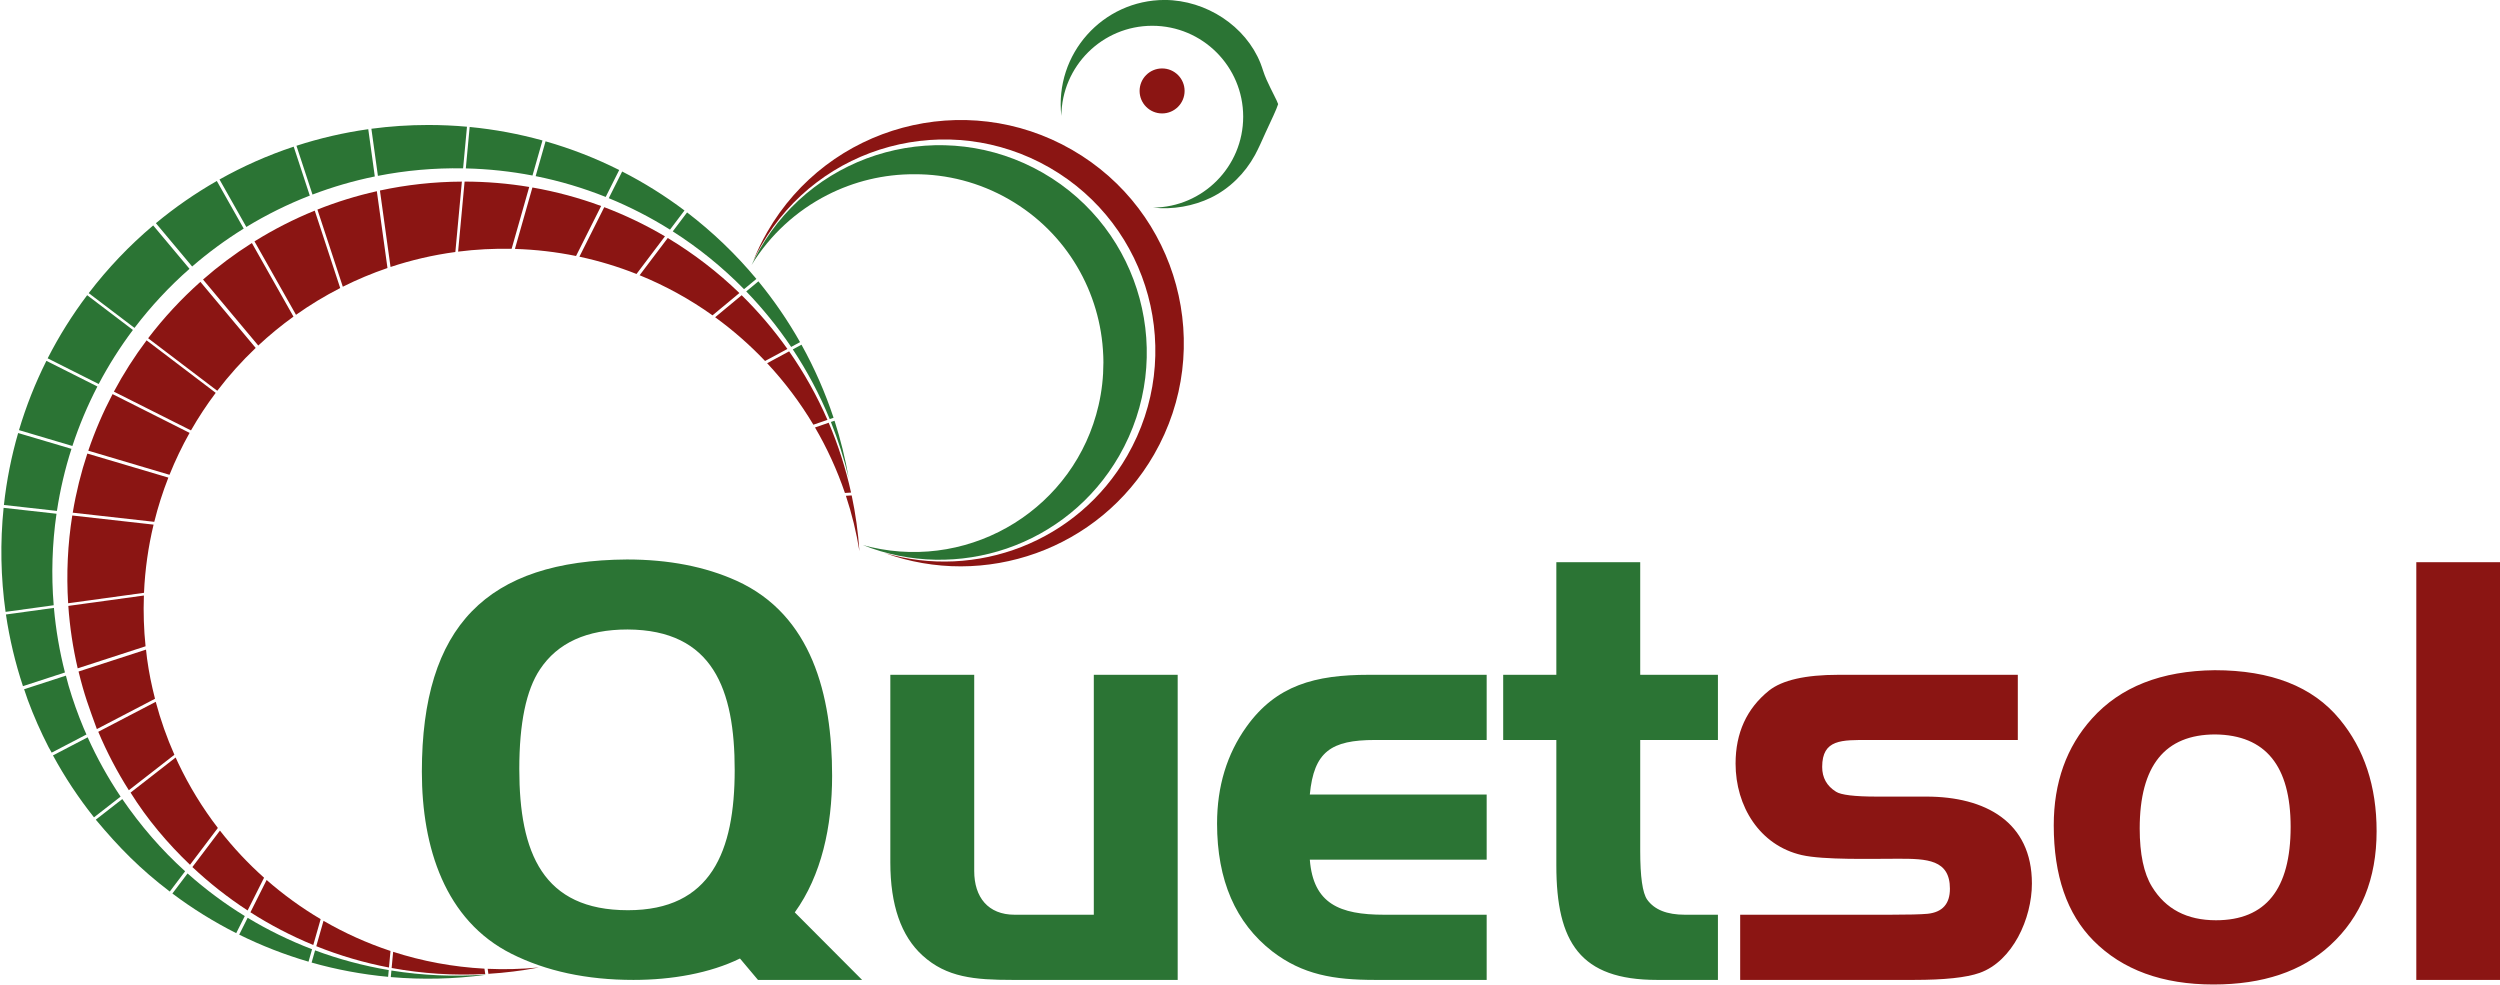 <?xml version="1.0" encoding="UTF-8"?>
<svg xmlns="http://www.w3.org/2000/svg" xmlns:xlink="http://www.w3.org/1999/xlink" width="694.3pt" height="273.5pt" viewBox="0 0 694.3 273.5" version="1.1">
<defs>
<clipPath id="clip1">
  <path d="M 482 156 L 694.301 156 L 694.301 273.5 L 482 273.5 Z M 482 156 "/>
</clipPath>
</defs>
<g id="surface1">
<path style=" stroke:none;fill-rule:evenodd;fill:rgb(16.869%,45.483%,20.384%);fill-opacity:1;" d="M 118.926 34.711 C 122.555 34.711 126.145 34.871 129.688 35.191 L 128.613 46.754 C 120.547 46.613 112.633 47.336 104.953 48.84 L 103.141 35.758 C 108.309 35.07 113.574 34.711 118.926 34.711 Z M 104.09 49.008 C 98.133 50.223 92.355 51.914 86.785 54.035 L 82.332 40.484 C 88.754 38.398 95.418 36.844 102.273 35.879 Z M 86.035 54.324 C 79.879 56.715 73.988 59.641 68.414 63.035 L 60.961 49.844 C 67.473 46.184 74.363 43.117 81.566 40.73 Z M 67.684 63.484 C 62.629 66.617 57.84 70.141 53.363 74.012 L 43.297 61.984 C 48.57 57.609 54.227 53.684 60.215 50.262 Z M 52.629 74.656 C 47.004 79.598 41.887 85.098 37.352 91.062 L 24.641 81.41 C 29.91 74.508 35.914 68.199 42.547 62.609 Z M 36.914 91.637 C 33.367 96.363 30.184 101.383 27.41 106.645 L 13.238 99.516 C 16.387 93.34 20.062 87.477 24.207 81.984 Z M 27.047 107.34 C 24.312 112.613 21.984 118.133 20.105 123.859 L 5.273 119.453 C 7.258 112.777 9.812 106.344 12.887 100.215 Z M 19.848 124.656 C 18.062 130.223 16.711 135.98 15.809 141.891 L 1.086 140.242 C 1.836 133.391 3.172 126.711 5.039 120.262 Z M 15.691 142.68 C 14.484 151.039 14.215 159.602 14.91 168.09 L 1.547 169.926 C 0.203 160.398 0.02 150.648 1.004 141.035 Z M 14.973 168.824 C 15.512 174.949 16.555 180.957 18.039 186.758 L 6.375 190.559 C 4.25 184.148 2.656 177.496 1.648 170.656 Z M 19.047 190.422 C 20.227 194.453 21.629 198.391 23.234 202.215 L 24.008 203.984 L 14.348 209.023 L 13.48 207.473 C 11.301 203.238 9.367 198.859 7.699 194.352 L 6.695 191.414 L 18.305 187.641 Z M 24.344 204.766 C 26.938 210.531 30.004 216.039 33.492 221.238 L 26.102 226.992 C 21.82 221.613 18.012 215.871 14.711 209.789 Z M 130.434 35.262 C 137.367 35.93 144.129 37.195 150.656 39.008 L 147.883 48.746 C 141.867 47.594 135.684 46.914 129.367 46.77 Z M 151.516 39.246 C 158.629 41.277 165.465 43.953 171.965 47.215 L 168.215 54.695 C 161.98 52.203 155.48 50.262 148.762 48.914 Z M 172.789 47.633 C 178.883 50.746 184.672 54.371 190.098 58.453 L 186.074 63.773 C 180.695 60.402 175.012 57.477 169.07 55.039 Z M 190.816 58.996 C 197.906 64.414 204.367 70.609 210.066 77.461 L 206.637 80.309 C 200.68 74.242 194.039 68.852 186.84 64.258 Z M 51.41 241.969 L 47.152 247.602 C 38.957 241.355 33.141 235.469 26.605 227.641 L 33.961 221.914 C 39.066 229.336 44.723 235.91 51.41 241.969 Z M 52.09 242.574 C 57.016 246.969 62.34 250.93 67.984 254.406 L 65.602 259.156 C 59.355 256.004 53.426 252.316 47.879 248.148 Z M 68.777 254.891 C 74.434 258.305 80.418 261.234 86.668 263.621 L 85.684 267.078 C 79.004 265.125 72.566 262.605 66.43 259.57 Z M 87.504 263.938 C 94.055 266.375 100.895 268.227 107.961 269.41 L 107.785 271.285 C 100.492 270.605 93.391 269.266 86.539 267.324 Z M 108.699 269.535 C 117.289 270.914 126.012 271.301 134.777 270.668 L 134.789 270.746 C 126.102 271.906 117.305 272.117 108.531 271.355 Z M 135.656 270.602 L 136.055 270.566 L 135.66 270.625 Z M 210.621 78.133 C 214.941 83.402 218.82 89.047 222.191 95.016 L 219.723 96.348 C 216.02 90.844 211.84 85.688 207.246 80.934 Z M 222.59 95.734 C 226.16 102.152 229.152 108.938 231.496 116.02 L 230.43 116.391 C 227.637 109.574 224.191 103.098 220.176 97.031 Z M 231.766 116.844 C 233.434 122.012 234.762 127.336 235.715 132.789 C 234.434 127.43 232.773 122.223 230.758 117.191 Z M 231.766 116.844 "/>
<path style=" stroke:none;fill-rule:evenodd;fill:rgb(54.492%,8.228%,7.446%);fill-opacity:1;" d="M 129.027 50.43 C 135.141 50.441 141.137 50.949 146.977 51.922 L 142.086 69.105 C 137.078 68.996 132.102 69.266 127.223 69.883 Z M 126.461 69.988 C 120.258 70.824 114.242 72.227 108.461 74.145 L 105.516 52.91 C 112.859 51.328 120.469 50.473 128.273 50.438 Z M 107.609 74.434 C 103.34 75.891 99.191 77.633 95.207 79.629 L 88.156 58.203 C 93.465 56.09 98.977 54.371 104.656 53.102 Z M 94.48 79.996 C 90.203 82.184 86.102 84.672 82.207 87.43 L 70.676 67.035 C 75.973 63.738 81.562 60.871 87.41 58.496 Z M 81.504 87.93 C 78.078 90.398 74.809 93.086 71.723 95.961 L 56.387 77.629 C 60.633 73.914 65.164 70.523 69.953 67.492 Z M 71.012 96.629 C 67.148 100.305 63.582 104.281 60.34 108.527 L 41.141 93.941 C 45.465 88.262 50.332 83.016 55.652 78.277 Z M 59.906 109.102 C 57.406 112.426 55.113 115.91 53.039 119.535 L 31.629 108.766 C 34.293 103.773 37.336 99.012 40.711 94.52 Z M 52.652 120.219 C 50.551 123.953 48.684 127.844 47.07 131.859 L 24.516 125.164 C 26.363 119.727 28.629 114.477 31.262 109.453 Z M 46.758 132.641 C 45.203 136.617 43.887 140.715 42.844 144.922 L 20.203 142.383 C 21.133 136.754 22.496 131.27 24.254 125.961 Z M 42.652 145.699 C 41.184 151.812 40.277 158.145 39.992 164.637 L 18.926 167.535 C 18.41 159.363 18.801 151.16 20.07 143.164 Z M 39.965 165.387 C 39.789 170.109 39.945 174.832 40.426 179.484 L 21.578 185.609 C 20.266 179.984 19.383 174.195 18.973 168.273 Z M 40.836 182.891 C 41.402 187.008 42.059 190.133 43.047 194.059 L 26.902 202.477 C 24.629 196.18 23.461 193.207 21.816 186.496 L 40.551 180.41 Z M 43.254 194.906 C 44.602 199.977 46.34 204.891 48.434 209.613 L 35.781 219.457 C 32.527 214.324 29.68 208.898 27.293 203.234 Z M 147.863 52.07 C 154.441 53.219 160.824 54.949 166.945 57.211 L 159.98 71.094 C 154.473 69.973 148.801 69.305 143.004 69.129 Z M 167.816 57.539 C 173.691 59.766 179.324 62.48 184.672 65.633 L 176.77 76.09 C 171.676 74.07 166.379 72.453 160.914 71.289 Z M 185.449 66.098 C 192.66 70.434 199.336 75.566 205.344 81.383 L 197.879 87.578 C 191.629 83.121 184.84 79.371 177.637 76.438 Z M 49.492 211.922 C 52.531 218.332 56.23 224.367 60.504 229.938 L 52.77 240.168 C 46.516 234.199 40.859 227.484 36.262 220.121 L 48.781 210.371 Z M 61.082 230.672 C 64.766 235.395 68.867 239.773 73.336 243.758 L 68.766 252.855 C 63.297 249.289 58.164 245.254 53.43 240.797 Z M 74.047 244.391 C 78.688 248.457 83.715 252.102 89.051 255.262 L 87.004 262.441 C 80.891 259.93 75.051 256.883 69.547 253.359 Z M 89.844 255.727 C 95.695 259.121 101.926 261.938 108.449 264.102 L 108.023 268.699 C 101.039 267.363 94.285 265.367 87.84 262.777 Z M 109.184 264.336 C 117.238 266.941 125.742 268.543 134.547 269.016 L 134.754 270.5 C 125.984 270.969 117.254 270.398 108.766 268.832 Z M 135.441 269.059 C 140.172 269.27 144.715 269.145 149.402 268.707 C 149.695 268.684 149.719 268.68 149.41 268.738 C 144.91 269.586 140.312 270.168 135.633 270.453 Z M 205.973 81.992 C 210.633 86.574 214.891 91.562 218.68 96.91 L 212.473 100.254 C 208.238 95.789 203.598 91.727 198.613 88.105 Z M 219.156 97.578 C 223.305 103.52 226.879 109.887 229.805 116.605 L 225.895 117.953 C 222.227 111.805 217.91 106.078 213.051 100.871 Z M 230.145 117.402 C 232.785 123.598 234.879 130.078 236.355 136.797 L 234.652 136.902 C 232.484 130.527 229.688 124.441 226.344 118.719 Z M 236.531 137.59 C 237.598 142.633 238.324 147.801 238.68 153.07 C 237.828 147.789 236.562 142.656 234.922 137.691 Z M 236.531 137.59 "/>
<path style=" stroke:none;fill-rule:evenodd;fill:rgb(54.492%,8.228%,7.446%);fill-opacity:1;" d="M 320.508 126.219 C 305.258 152.719 273.395 163.691 245.629 153.559 C 271.047 161.102 299.242 150.566 313.047 126.578 C 329.191 98.527 319.535 62.695 291.48 46.551 C 263.426 30.41 227.598 40.062 211.453 68.117 C 210.629 69.555 209.871 71.012 209.18 72.484 C 210.273 69.738 211.57 67.039 213.09 64.402 C 230.156 34.738 268.047 24.527 297.711 41.598 C 327.367 58.664 337.578 96.555 320.508 126.219 Z M 320.508 126.219 "/>
<path style=" stroke:none;fill-rule:evenodd;fill:rgb(16.869%,45.483%,20.384%);fill-opacity:1;" d="M 310.809 126.602 C 296.344 151.734 265.801 161.828 239.633 151.371 C 240.41 151.59 241.191 151.789 241.98 151.969 C 256.156 155.203 270.309 152.414 281.73 145.281 C 293.152 138.152 301.844 126.684 305.094 112.566 C 306.004 108.629 306.434 104.691 306.434 100.812 L 306.438 100.727 C 306.434 100.406 306.43 100.086 306.426 99.766 C 306.422 99.527 306.414 99.289 306.406 99.059 L 306.391 98.68 C 305.711 81.316 296.391 64.672 280.215 55.363 C 271.945 50.605 262.922 48.363 254.02 48.391 C 245.441 48.34 237.148 50.387 229.773 54.148 C 221.188 58.527 213.844 65.219 208.723 73.605 C 209.422 72.113 210.188 70.637 211.023 69.184 C 226.879 41.629 262.07 32.145 289.629 47.996 C 317.18 63.855 326.664 99.047 310.809 126.602 Z M 310.809 126.602 "/>
<path style=" stroke:none;fill-rule:evenodd;fill:rgb(16.869%,45.483%,20.384%);fill-opacity:1;" d="M 432.227 187.406 L 432.227 156.133 L 455.52 156.133 L 455.52 187.406 L 477.102 187.406 L 477.102 205.508 L 455.52 205.508 L 455.52 236.285 C 455.52 243.48 456.156 248.004 457.465 249.859 C 459.465 252.645 462.945 254.039 467.934 254.039 L 477.102 254.039 L 477.102 272.141 L 460.188 272.141 C 438.863 272.141 432.227 261.742 432.227 240.344 L 432.227 205.508 L 417.465 205.508 L 417.465 187.406 Z M 174.129 155.379 C 185.664 155.379 195.82 157.34 204.559 161.289 C 225.445 170.754 231.094 192.977 231.094 215.461 C 231.094 229.574 228.133 243.129 220.727 253.387 L 239.422 272.141 L 210.504 272.141 L 205.504 266.195 C 197.145 270.277 186.637 272.141 175.922 272.141 C 162.938 272.141 151.66 269.711 142.023 264.871 C 123.598 255.598 117.16 235.371 117.16 214.336 C 117.16 173.859 135.203 155.633 174.129 155.379 Z M 174.301 174.82 C 162.965 174.82 154.859 178.512 149.961 185.895 C 146.121 191.637 144.219 200.867 144.219 213.586 C 144.219 236.887 150.762 252.785 174.387 252.785 C 197.469 252.785 204.039 236.465 204.039 213.848 C 204.039 191.504 198.051 174.941 174.301 174.82 Z M 412.879 220.648 L 412.879 238.746 L 363.762 238.746 C 364.723 250.969 371.992 254.039 384.422 254.039 L 412.879 254.039 L 412.879 272.141 L 381.863 272.141 C 370.398 272.141 361.781 270.684 353.379 264.25 C 343.137 256.297 338.004 244.465 338.004 228.715 C 338.004 218.387 340.73 209.453 346.156 201.852 C 354.422 190.289 365.242 187.406 380.152 187.406 L 412.879 187.406 L 412.879 205.508 L 381.863 205.508 C 369.688 205.508 364.902 208.723 363.762 220.648 Z M 303.773 254.039 L 303.773 187.406 L 327.066 187.406 L 327.066 272.141 L 281.176 272.141 C 270.641 272.141 262.902 271.461 256.199 265.352 C 250.254 259.957 247.262 251.34 247.262 239.504 L 247.262 187.406 L 270.559 187.406 L 270.559 241.883 C 270.559 249.184 274.41 254.039 281.785 254.039 Z M 303.773 254.039 "/>
<g clip-path="url(#clip1)" clip-rule="nonzero">
<path style=" stroke:none;fill-rule:evenodd;fill:rgb(54.492%,8.228%,7.446%);fill-opacity:1;" d="M 560.387 187.406 L 560.387 205.508 L 519.078 205.508 C 511.504 205.508 506.055 205.254 506.055 212.992 C 506.055 215.977 507.328 218.27 509.883 219.867 C 511.246 220.766 515.016 221.23 521.195 221.23 L 534.973 221.23 C 551.367 221.23 564.301 228.254 564.301 245.363 C 564.301 255.078 558.965 266.938 549.77 270.195 C 546.09 271.5 539.992 272.141 531.492 272.141 L 483.281 272.141 L 483.281 254.039 L 524.762 254.039 C 529.926 254.039 533.438 253.949 535.324 253.777 C 539.473 253.34 541.531 251.02 541.531 246.816 C 541.531 238.695 535.117 238.488 527.23 238.488 C 519.828 238.488 506.477 238.867 500.395 237.473 C 488.672 234.785 482.004 223.906 482.004 212.062 C 482.004 203.562 485.078 196.805 491.258 191.812 C 494.941 188.883 501.383 187.406 510.578 187.406 Z M 694.352 272.141 L 671.055 272.141 L 671.055 156.133 L 694.352 156.133 Z M 615.07 186.129 C 630.703 186.129 642.277 190.652 649.762 199.734 C 656.609 207.996 660.031 218.355 660.031 230.832 C 660.031 244.086 655.738 254.648 647.121 262.539 C 639.234 269.789 628.441 273.414 614.719 273.414 C 600.562 273.414 589.453 269.355 581.422 261.262 C 574.051 253.836 570.367 243.16 570.367 229.207 C 570.367 217.312 573.906 207.418 580.984 199.559 C 588.879 190.77 600.215 186.297 615.07 186.129 Z M 615.242 203.969 C 601.23 203.969 594.238 212.668 594.238 230.078 C 594.238 237.156 595.371 242.547 597.633 246.234 C 601.434 252.473 607.352 255.574 615.422 255.574 C 629.254 255.574 636.156 246.93 636.156 229.641 C 636.156 212.699 629.195 204.141 615.242 203.969 Z M 615.242 203.969 "/>
</g>
<path style=" stroke:none;fill-rule:evenodd;fill:rgb(16.869%,45.483%,20.384%);fill-opacity:1;" d="M 323.504 -0.012 C 335.023 0.055 345.941 7.238 350.055 17.539 C 350.605 18.914 350.973 20.414 351.727 22.09 C 353.16 25.273 354.688 27.969 354.965 28.914 C 354.594 30.199 352.953 33.645 351.547 36.664 C 350.41 39.195 349.516 41.238 348.508 43.09 C 345.762 48.117 341.469 52.395 336.297 54.898 C 331.422 57.254 325.684 58.277 320.219 57.66 C 334.066 57.539 345.258 46.285 345.258 32.41 C 345.258 18.465 333.953 7.16 320.008 7.16 C 306.133 7.16 294.879 18.352 294.762 32.199 C 292.816 15.016 306.23 -0.012 323.504 -0.012 Z M 323.504 -0.012 "/>
<path style=" stroke:none;fill-rule:evenodd;fill:rgb(54.492%,8.228%,7.446%);fill-opacity:1;" d="M 322.738 19.008 C 326.188 19.008 328.988 21.805 328.988 25.254 C 328.988 28.703 326.188 31.504 322.738 31.504 C 319.285 31.504 316.488 28.703 316.488 25.254 C 316.488 21.805 319.285 19.008 322.738 19.008 Z M 322.738 19.008 "/>
</g>
</svg>
